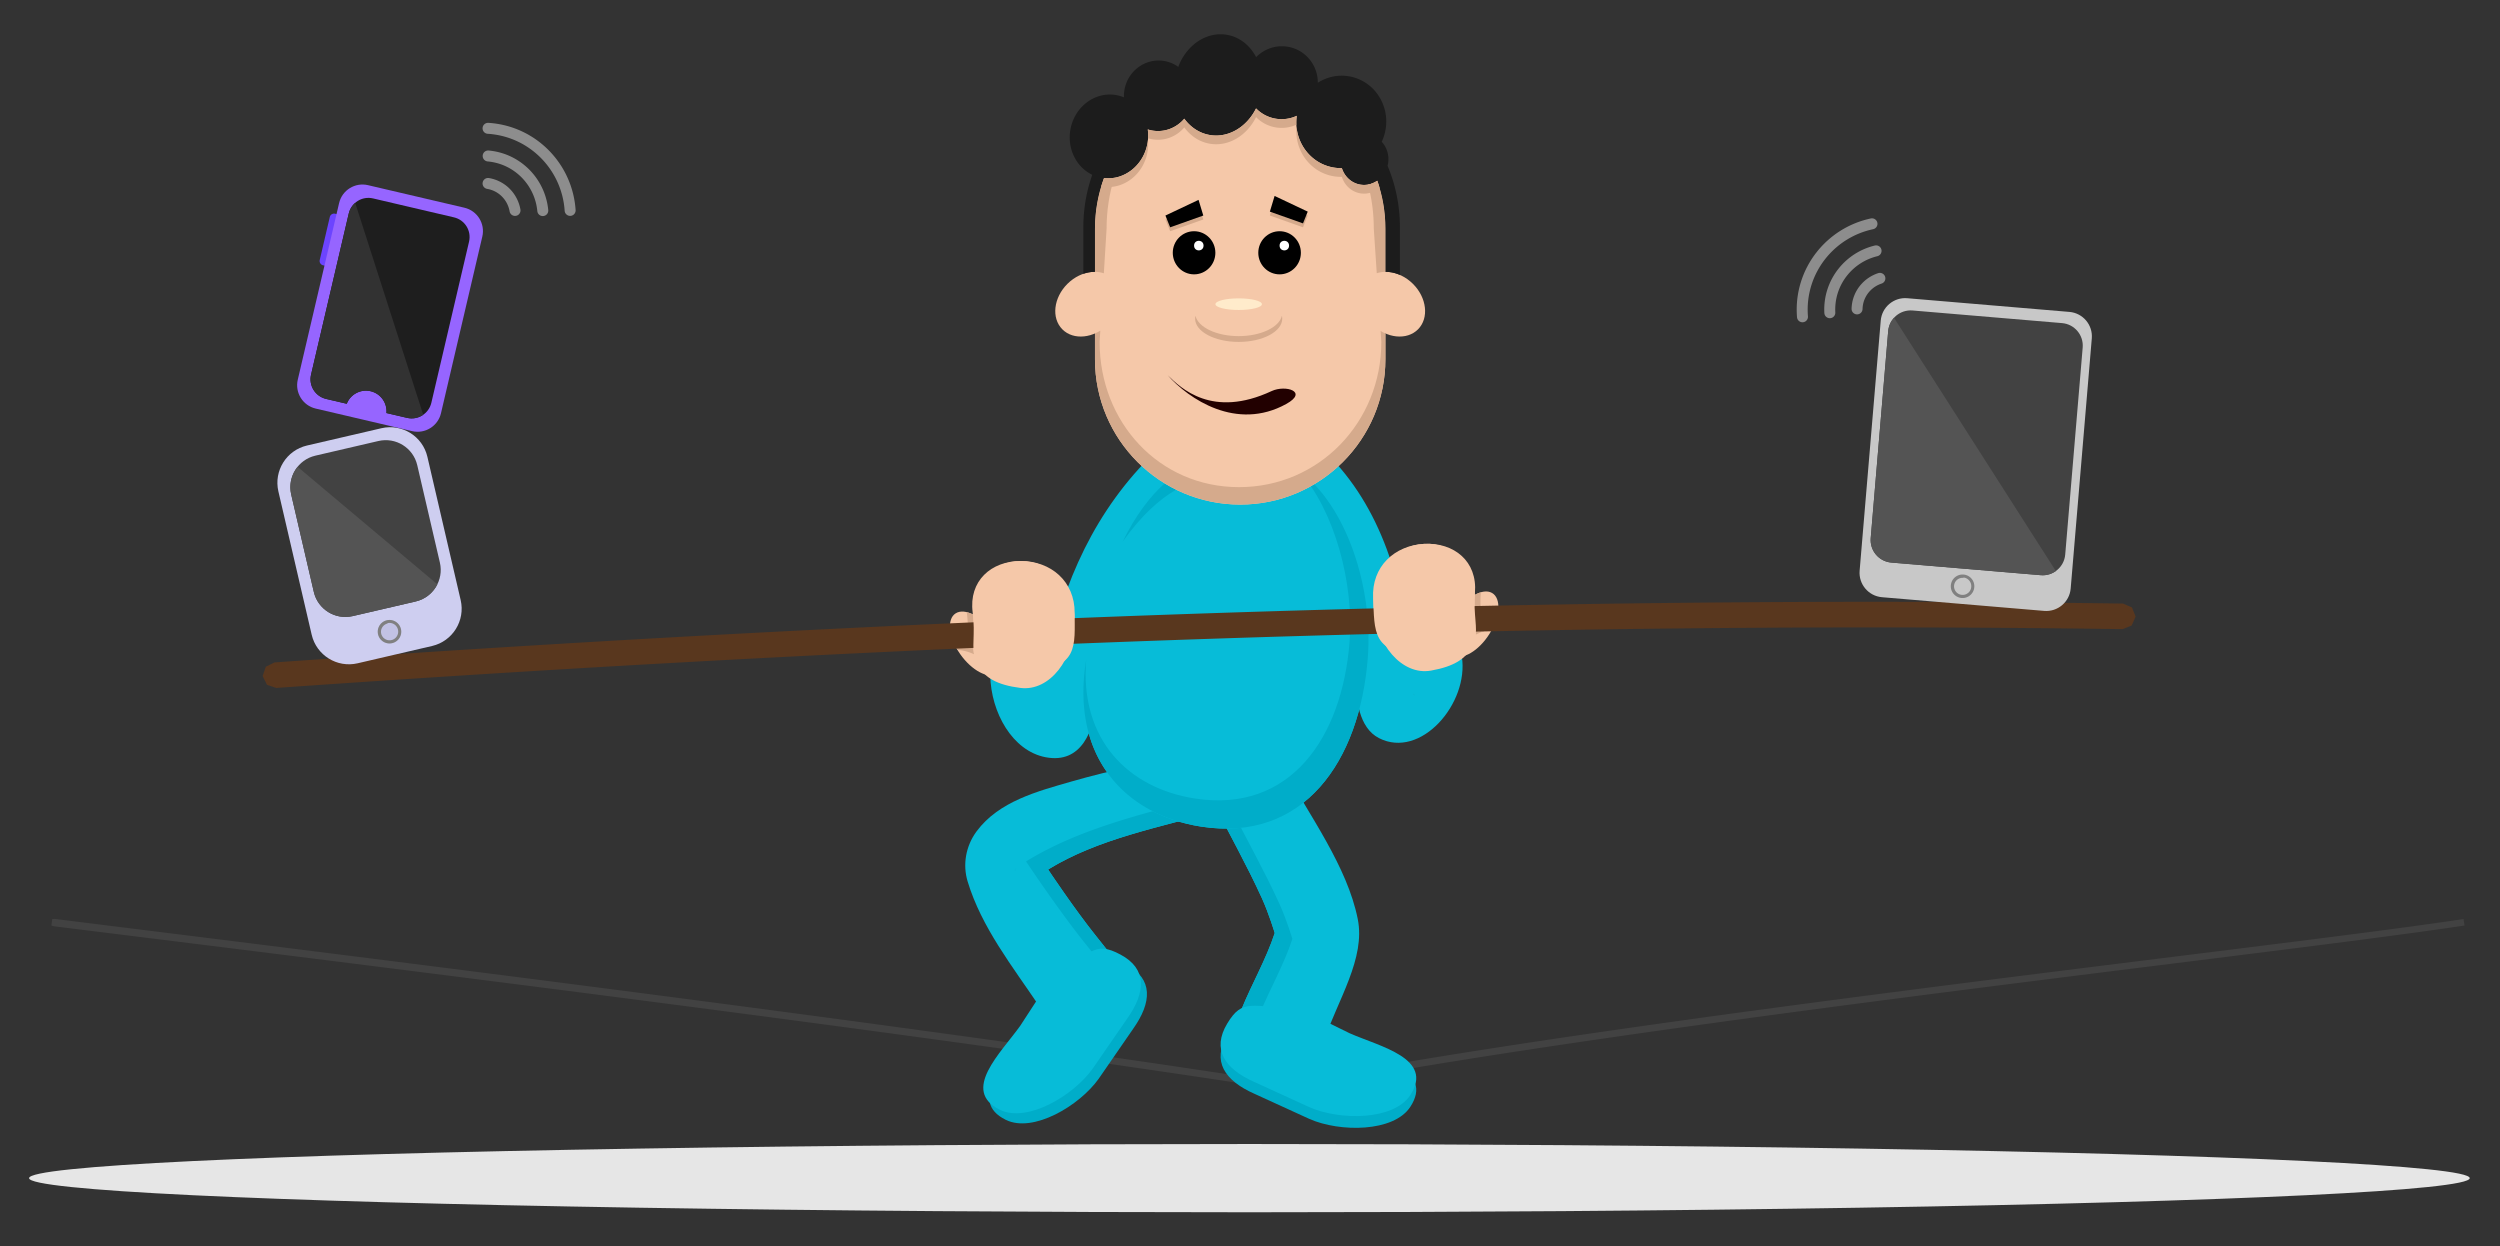 <svg viewBox="0 0 337 168" xmlns="http://www.w3.org/2000/svg" xmlns:serif="http://www.serif.com/" fill-rule="evenodd" clip-rule="evenodd" stroke-linejoin="round" stroke-miterlimit="2">
  <rect x="0" y="0" width="337" height="168" fill="#333333" stroke="none"/>
  <path fill="none" d="M0 0h337v168H0z"/>
  <ellipse cx="168.419" cy="158.814" rx="164.5" ry="4.601" fill="#e6e6e6"/>
  <path d="M13.591 124.644l7.686.957 4.23.527 4.464.557 4.683.586 4.885.612 5.07.638 5.238.66 5.389.682 5.523.702 2.807.357 2.835.362 2.859.366 2.883.37 2.903.374 2.923.377 2.939.38 2.955.383 2.966.386 2.978.388 2.985.391 2.992.393 2.997.395 2.998.396 2.998.398 2.997.399 2.992.4 2.986.401 2.977.402 2.967.402 2.955.402 2.94.402 2.923.402 2.904.401 2.883.4 2.86.4 2.835.398 2.808.398 2.779.395 2.747.394 2.713.392 2.678.389 1.325.194 1.315.193 1.305.193 1.295.191 1.284.192 1.274.19 1.263.19 1.251.188 1.24.188 1.228.187 1.216.187 1.204.185 1.191.184 1.179.184 1.165.182 1.07.169 1.012-.196 1.108-.211 1.123-.211 1.136-.212 1.149-.211 1.163-.212 1.176-.211 1.189-.212 1.201-.211 1.213-.212 1.225-.211 1.237-.211 1.248-.211 1.259-.211 1.27-.211 1.28-.211 1.29-.211 1.301-.21 1.309-.21 1.319-.21 1.328-.21 1.337-.21 1.345-.209 1.353-.209 1.361-.209 1.368-.208 1.376-.208 1.383-.208 1.389-.208 1.396-.207 1.401-.206 1.408-.207 1.413-.205 1.418-.206 1.423-.205 1.428-.204 1.432-.204 1.436-.204 1.44-.203 1.443-.202 1.447-.202 1.449-.202 1.452-.201 1.455-.2 1.456-.199 1.458-.199 1.46-.199 1.46-.197 1.462-.197 1.462-.197 2.924-.39 2.924-.388 2.92-.384 2.913-.381 2.906-.378 2.895-.374 2.883-.371 2.867-.367 2.85-.363 2.83-.359 2.808-.355 2.783-.35 2.757-.346 2.727-.342 2.696-.337 5.288-.66 5.135-.639 4.963-.618 4.772-.596 2.309-.289 2.254-.283 2.197-.277 2.137-.271 2.076-.265 2.012-.258 1.946-.251 1.877-.245 1.806-.237 1.733-.231.838-.113.819-.111.799-.109.78-.107.759-.105.739-.104.719-.101.697-.1.677-.098.654-.096.633-.094.611-.092.132.872-.612.092-.635.094-.656.097-.678.098-.699.1-.72.102-.74.104-.76.106-.781.108-.8.109-.82.111-.839.113-1.734.232-1.807.239-1.878.245-1.947.252-2.012.259-2.077.265-2.138.272-2.197.278-2.254.284-2.309.29-4.772.598-4.963.62-5.134.641-5.288.661-2.696.338-2.727.343-2.756.347-2.783.351-2.807.356-2.83.36-2.849.364-2.867.368-2.881.372-2.895.375-2.905.379-2.913.382-2.919.385-2.922.389-2.924.391-1.461.197-1.461.197-1.46.198-1.459.199-1.458.199-1.455.201-1.454.2-1.451.201-1.449.202-1.446.203-1.443.203-1.439.203-1.435.204-1.432.204-1.426.205-1.423.206-1.417.206-1.412.206-1.407.207-1.401.207-1.395.207-1.388.208-1.382.208-1.374.209-1.368.208-1.36.209-1.352.21-1.344.21-1.335.209-1.327.211-1.318.21-1.308.21-1.299.211-1.289.211-1.279.211-1.268.211-1.258.211-1.246.212-1.235.211-1.224.212-1.212.211-1.199.212-1.187.211-1.174.212-1.161.212-1.148.211-1.134.212-1.12.211-1.105.211-1.173.227-1.233-.194-1.164-.181-1.178-.183-1.19-.184-1.203-.185-1.216-.186-1.227-.186-1.239-.188-1.251-.188-1.262-.189-1.274-.19-1.284-.19-1.294-.191-1.305-.192-1.314-.193-1.325-.193-2.677-.389-2.712-.39-2.746-.393-2.778-.394-2.807-.396-2.835-.398-2.859-.398-2.883-.399-2.904-.401-2.922-.4-2.939-.401-2.954-.401-2.967-.401-2.977-.4-2.986-.4-2.992-.399-2.996-.398-2.998-.397-2.998-.395-2.996-.394-2.991-.391-2.986-.39-2.977-.387-2.966-.385-2.954-.382-2.94-.379-2.922-.376-2.903-.372-2.883-.369-2.859-.365-2.834-.361-2.807-.357-5.524-.699-5.388-.68-5.238-.659-5.07-.635-4.884-.611-4.684-.584-4.464-.555-4.23-.526-7.686-.954-6.159-.765-.377-.107.109-.874.392-.011 6.158.767z" fill="#424242"/>
  <path d="M157.71 62.19l.806 1.673c-.478 1.521.098.899-1.506 3.006-5.922 7.865-8.076 17.533-9.162 27.744-.423 3.822-2.025 8.396-6.904 7.461-4.476-.858-7.363-6.027-7.46-11.035l-.001-.021c3.416-.075 3.415-.017 6.832.036l.446.016c1.849-10.583 5.88-20.663 13.47-28.649l1.726-.805c.584.191 1.169.383 1.753.574zm-17.895 33.275s-.04.045 0 0zm.053-.099s.045-.064 0 0zM197.058 88.521c.976 6.306-5.548 13.856-11.171 10.978-2.729-1.396-3.135-5.295-3.14-8.238.026-9.466-1.004-19.204-7.582-26.833l-.635-1.797s.676-1.632.747-1.699l1.732-.633 1.747.74c7.444 7.303 10.552 17.781 11.371 28.5l.201.143 4.831-1.023 1.869-.313c.011.059.02.117.03.175zm-6.397 5.207s-.303-.511-.021-.019c0 0-.023-.069.021.019zm-.096-.24s-.004-.015 0 0zm-.003-.012s0-.001 0 0zm-2.073-3.349s-.028-.134 0 0zm.005-.001s-.025-.146 0 0zm.005-.001s-.02-.15 0 0z" fill="#07bcd8"/>
  <g serif:id="Right Leg">
    <path d="M164.201 109.296c-7.831 2.218-16.126 3.735-22.912 7.916 0 0 3.524 5.301 6.485 8.994.497.622.992 1.245 1.487 1.87.165.21.33.42.496.63l-1.441 1.123-6.665 4.854-1.509 1.028c-3.678-5.466-7.835-10.699-9.706-16.891-.686-2.269-.255-4.774 1.207-6.751 3-4.056 8.254-5.416 12.859-6.74 5.486-1.577 11.092-2.685 16.688-3.827l1.058-.216 1.953 8.01zm-24.148 8.903s.331-.567-.011-.025c.188.045.078-.078.011.025zm.166-.217c-.017.053.03-.028 0 0z" fill="#07bcd8"/>
    <path d="M163.68 107.158l.521 2.138c-7.831 2.218-16.126 3.735-22.912 7.916 0 0 3.524 5.301 6.485 8.994.497.622.992 1.245 1.487 1.87.165.21.33.42.496.63l-1.397 1.089-.241-.306c-.608-.768-1.217-1.535-1.829-2.3-3.643-4.544-7.979-11.067-7.979-11.067 7.539-4.644 16.591-6.616 25.369-8.964zm-23.615 11.021c.056-.097.279-.484-.023-.005.188.045.078-.078.011.025l.012-.02-.012.02c.005-.007.01-.014.016-.019l-.004-.001zm.004.001zm.15-.198c-.017.053.03-.028 0 0zm-3.429-.644c.082-.128.219.024-.013-.032.371-.589.097-.113.028.006l.005.001a.129.129 0 0 0-.02.025l.015-.026-.015.026zm.02-.025zm.184-.243c-.021.065.037-.034 0 0z" fill="#00adc9"/>
    <g>
      <path d="M148.107 145.412c-2.6 3.65-8.837 7.352-12.512 5.549-5.297-2.599.148-7.675 2.747-11.326l4.115-6.321c5.456-3.507 5.835-5.187 9.417-3.263 3.541 1.901 3.448 5.022.848 8.672l-4.615 6.689z" fill="#00adc9"/>
      <path d="M147.294 144.049c-2.599 3.651-8.836 7.352-12.511 5.549-5.297-2.599.148-7.675 2.747-11.325l4.115-6.322c5.456-3.506 5.835-5.186 9.417-3.263 3.54 1.901 3.447 5.022.848 8.673l-4.616 6.688z" fill="#07bcd8"/>
    </g>
  </g>
  <g serif:id="Left Leg">
    <g serif:id="Leg">
      <path d="M172.799 103.179c3.785 6.875 8.796 13.599 10.225 20.696 1.068 5.306-2.636 10.815-4.655 16.651l-.708-.118-9.839-3.614s-.815.121-.456-.775c1.409-3.452 3.303-6.699 4.468-10.245 0 0-.779-2.603-1.728-4.69-2.017-4.442-4.428-8.69-6.612-13.051l-.162-.326 9.302-4.832c.055.101.11.203.165.304zm-.9 22.93c.075-.555.009.16 0 0zm-.015-.149c.005-.031.001-.007 0 0z" fill="#07bcd8"/>
      <path d="M169.95 137.575c.129.03.251.012.251.012l7.864 2.888-.404-.067-7.711-2.833zm-.118-.043l-2.01-.738s-.815.121-.456-.775c1.409-3.452 3.303-6.699 4.468-10.245 0 0-.779-2.603-1.728-4.69-2.017-4.442-4.428-8.69-6.612-13.051l-.162-.326 9.302-4.832c.055.101.11.203.165.304.234.423.471.847.713 1.269l-7.801 4.052.162.326c2.184 4.361 4.595 8.609 6.613 13.051.948 2.087 1.727 4.69 1.727 4.69-1.165 3.546-3.059 6.793-4.467 10.245-.178.442-.069.637.086.72zm4.446-10.63c.075-.555.009.16 0 0zm-.015-.148c.005-.032.001-.008 0 0zm-2.364-.645c.075-.555.009.16 0 0zm-.015-.149c.005-.031.001-.007 0 0z" fill="#00adc9"/>
    </g>
    <g serif:id="Foot">
      <path d="M176.525 150.84c4.102 1.805 11.355 1.79 13.588-1.641 3.219-4.944-4.057-6.516-8.159-8.321l-6.772-3.322c-6.481-.219-7.667-1.467-9.759 2.019-2.068 3.446-.389 6.079 3.713 7.884l7.389 3.381z" fill="#00adc9"/>
      <path d="M176.525 149.254c4.102 1.805 11.355 1.79 13.588-1.641 3.219-4.944-4.057-6.516-8.159-8.321l-6.772-3.322c-6.481-.219-7.667-1.467-9.759 2.019-2.068 3.446-.389 6.079 3.713 7.884l7.389 3.381z" fill="#07bcd8"/>
    </g>
  </g>
  <path d="M168.29 61.085c10.684.09 17.051 15.302 16.088 27.608-1.093 13.961-8.645 24.874-22.454 22.736-10.594-1.64-18.089-9.921-15.295-23.643 4.929-24.203 14.968-26.758 21.661-26.701z" fill="#07bcd8"/>
  <path d="M175.064 63.417c6.496 4.743 10.051 15.86 9.314 25.276-1.093 13.961-8.645 24.874-22.454 22.736-10.305-1.596-17.678-9.474-15.501-22.532-.901 10.822 5.68 17.353 14.66 18.743 12.815 1.984 19.824-8.144 20.839-21.101.613-7.833-1.974-17.68-6.858-23.122zM156.995 65.159c.501.306 1.017.59 1.546.851-2.266 1.297-4.692 3.482-7.206 7.006 1.749-3.561 3.679-6.082 5.66-7.857z" fill="#00adc9"/>
  <path d="M186.752 30.824c0-10.803-8.772-19.574-19.575-19.574-10.804 0-19.575 8.771-19.575 19.574v17.617c0 10.804 8.771 19.575 19.575 19.575 10.803 0 19.575-8.771 19.575-19.575V30.824z" fill="#f5c8a9"/>
  <path d="M157.402 50.579c2.818 3.188 9.272 7.586 15.983 3.877 3.023-1.67-.098-2.612-1.965-1.742-8.028 3.743-12.246-.397-14.018-2.135z" fill="#200"/>
  <path d="M172.801 42.569c.03.128.046.259.046.392 0 1.728-2.632 3.131-5.873 3.131s-5.872-1.403-5.872-3.131c0-.133.015-.264.045-.392.362 1.544 2.835 2.74 5.827 2.74 2.993 0 5.465-1.196 5.827-2.74z" fill="#d5aa8c"/>
  <ellipse cx="166.974" cy="41.003" rx="3.132" ry=".783" fill="#ffebcb"/>
  <path d="M150.048 37.622c1.502 1.52 1.187 4.27-.703 6.138-1.89 1.867-4.644 2.149-6.146.629-1.502-1.52-1.187-4.27.703-6.138 1.89-1.868 4.644-2.15 6.146-.629zM184.306 37.622c-1.502 1.52-1.187 4.27.702 6.138 1.89 1.867 4.644 2.149 6.147.629 1.502-1.52 1.187-4.27-.703-6.138-1.89-1.868-4.644-2.15-6.146-.629z" fill="#f5c8a9"/>
  <path d="M147.237 23.561c-2.119-1.01-3.392-3.467-2.953-6.052.523-3.08 3.279-5.184 6.15-4.696.374.063.732.168 1.071.308-.011-.323.01-.653.066-.985.44-2.589 2.845-4.342 5.367-3.914.706.12 1.347.398 1.894.793 1.089-2.924 3.786-4.793 6.549-4.324 1.723.293 3.122 1.436 3.946 3.012 1.079-1.103 2.654-1.676 4.276-1.401 2.376.404 4.053 2.491 4.041 4.851 1.214-.777 2.694-1.122 4.206-.865 3.295.56 5.502 3.768 4.926 7.161-.1.591-.278 1.149-.522 1.664.694.746 1.045 1.828.854 2.95-.017.101-.038.2-.063.297 1.072 2.543 1.664 5.337 1.664 8.269v6.431c-.647-.282-1.317-.423-1.957-.417v-5.819c0-2.262-.385-4.436-1.093-6.459-.658.454-1.467.661-2.292.521-1.199-.204-2.123-1.088-2.485-2.221-.369.008-.744-.019-1.12-.083-3.234-.549-5.42-3.65-4.956-6.971-.861.403-1.846.557-2.849.387-1.043-.177-1.951-.679-2.64-1.385-1.239 2.494-3.708 4.015-6.23 3.587-1.411-.24-2.605-1.05-3.444-2.201-1.031 1.222-2.639 1.884-4.298 1.602a4.452 4.452 0 0 1-.625-.152c.081.589.074 1.205-.031 1.827-.506 2.978-3.1 5.044-5.867 4.736-.788 2.122-1.22 4.417-1.22 6.812v5.819c-.512-.005-1.043.085-1.566.265v-6.279c0-2.477.423-4.856 1.201-7.068z" fill="#1c1c1c"/>
  <path d="M174.771 17.087c.252 2.721 2.243 5.029 4.991 5.495.376.064.751.091 1.12.083.362 1.133 1.286 2.017 2.485 2.221.825.14 1.634-.067 2.292-.521l.033.094.012.035.019.059.019.056.013.037.022.067.009.027.024.073.006.021.025.077.005.017.026.081.004.013.026.084.003.011.026.086.002.009.027.088.001.005c-.702.613-1.637.918-2.594.755-1.199-.203-2.123-1.088-2.485-2.221-.369.008-.744-.018-1.12-.082-3.136-.533-5.287-3.464-4.991-6.67zm-20.025 1.758a6.043 6.043 0 0 1-.057 1.606c-.523 3.079-3.279 5.184-6.15 4.696-.032-.005-.063-.011-.094-.017l.002-.007.005-.015.025-.084.008-.024.023-.075.009-.027.023-.072.009-.028.023-.071.009-.028.024-.072.009-.026.025-.075.008-.022.028-.08.006-.017.031-.089.002-.008c.036-.1.072-.199.108-.298 2.767.308 5.361-1.758 5.867-4.736.024-.144.043-.288.057-.431zm.017-.208c.026-.403.01-.801-.043-1.188.202.065.411.116.625.152 1.659.282 3.267-.38 4.298-1.602.839 1.151 2.033 1.961 3.444 2.201 2.522.428 4.991-1.093 6.23-3.587.689.706 1.597 1.208 2.64 1.385 1.003.17 1.988.016 2.849-.387-.057.404-.074.805-.055 1.199-.847.385-1.812.529-2.794.362a4.792 4.792 0 0 1-2.64-1.385c-1.239 2.494-3.708 4.016-6.23 3.587-1.411-.239-2.605-1.049-3.444-2.2-1.031 1.222-2.639 1.884-4.298 1.602a4.613 4.613 0 0 1-.582-.139z" fill="#d5aa8c"/>
  <path d="M148.322 44.57l-.093 1.522c0 10.804 7.988 19.575 18.791 19.575 10.804 0 19.183-8.771 19.183-19.575l-.098-1.477c.211.128.428.24.647.335v3.491c0 10.804-8.772 19.575-19.575 19.575-10.804 0-19.575-8.771-19.575-19.575V44.95c.245-.106.486-.233.72-.38zm1.882-20.599c-.677 2.134-1.036 4.443-1.036 6.853l-.37 6.018c-.376-.129-.78-.195-1.196-.199v-5.819c0-2.395.432-4.69 1.22-6.812.469.052.933.037 1.382-.041zm35.455.394c.708 2.023 1.093 4.197 1.093 6.459v5.819c-.405.004-.798.066-1.166.189l-.4-6.008c0-2.071-.265-4.068-.77-5.943.447-.08.869-.258 1.243-.516z" fill="#d5aa8c"/>
  <ellipse cx="172.488" cy="34.076" rx="2.871" ry="2.907"/>
  <ellipse cx="173.126" cy="33.107" rx=".638" ry=".646" fill="#fff"/>
  <ellipse cx="160.961" cy="34.076" rx="2.871" ry="2.907"/>
  <ellipse cx="161.599" cy="33.107" rx=".638" ry=".646" fill="#fff"/>
  <path d="M171.816 26.941l-.638 2.114 4.466 1.586.638-1.586-4.466-2.114zM161.565 27.47l.638 2.114-4.466 1.585-.638-1.585 4.466-2.114z" fill="#d5aa8c"/>
  <path d="M171.816 26.413l-.638 2.114 4.466 1.585.638-1.585-4.466-2.114zM161.565 26.941l.638 2.114-4.466 1.586-.638-1.586 4.466-2.114z"/>
  <path d="M137.627 75.624c4.013.016 7.254 3.246 7.233 8.186-.021 4.94-3.328 9.426-7.309 8.923-6.391-.809-6.46-4.039-6.439-8.979.021-4.941 2.503-8.146 6.515-8.13z" fill="#f5c8a9"/>
  <path d="M128.824 82.679c1.232-.781 3.501.407 5.064 2.651 1.563 2.244 1.832 4.7.6 5.481-1.233.781-3.502-.407-5.065-2.651-1.562-2.244-1.831-4.7-.599-5.481z" fill="#f5c8a9"/>
  <path d="M129.071 87.615a8.823 8.823 0 0 1-.285-.516l1.633-.072c.006-1.133.152-2.6-.095-4.467l-.006-.044c.269.065.548.17.832.312.198 1.721.07 3.091.063 4.164-.004.452.014.85.086 1.201-.744-.354-1.493-.529-2.228-.578z" fill="#d5aa8c"/>
  <path d="M191.982 73.312c-4.007.212-7.085 3.598-6.822 8.531.263 4.933 3.785 9.252 7.737 8.554 6.344-1.121 6.254-4.351 5.991-9.285-.263-4.933-2.899-8.012-6.906-7.8z" fill="#f5c8a9"/>
  <path d="M201.121 79.927c-1.269-.72-3.478.578-4.929 2.896s-1.598 4.785-.33 5.504c1.269.72 3.478-.578 4.929-2.896s1.598-4.785.33-5.504z" fill="#f5c8a9"/>
  <path d="M201.115 84.87c.095-.177.181-.354.26-.53-.545.002-1.09.005-1.635.008-.061-1.131-.278-2.589-.124-4.466l.004-.045c-.265.078-.539.197-.816.353-.113 1.729.082 3.091.142 4.162.026.451.027.85-.028 1.203.726-.389 1.466-.601 2.197-.685z" fill="#d5aa8c"/>
  <path d="M254.829 81.126l1.859.002 1.858.004 1.856.005 1.854.007 1.851.008 1.85.009 1.848.011 1.846.013 1.844.014 1.843.015 1.84.017 1.838.018 1.836.02 1.835.021 1.832.022 1.83.024 1.838.026 1.2.523.489 1.214v.02l-.523 1.199-1.214.49h-.01l-1.826-.026-1.828-.024-1.829-.022-1.832-.021-1.833-.02-1.836-.018-1.837-.017-1.84-.015-1.841-.014-1.843-.012-1.846-.011-1.847-.01-1.849-.008-1.851-.007-1.853-.005-1.855-.004-1.857-.002-1.859-.001-1.861.001-1.863.002-1.865.003-1.866.005-1.869.006-1.87.007-1.873.009-1.874.011-1.876.012-1.879.013-1.88.014-1.882.016-1.884.018-1.885.019-1.888.02-1.89.022-1.891.023-1.893.024-1.896.026-1.897.027-1.899.028-1.901.03-1.903.032-1.904.032-1.907.035-1.908.035-1.91.037-1.913.038-1.914.04-1.915.041-1.918.042-1.92.044-1.921.045-1.924.046-1.925.048-1.927.049-1.928.05-1.931.052-1.933.053-1.934.055-1.936.056-1.938.057-1.94.058-1.942.06-1.943.061-1.945.063-1.947.064-1.949.065-1.951.067-1.953.068-1.954.069-1.956.07-1.958.072-1.96.074-1.961.074-1.964.076-1.965.077-1.967.078-1.968.08-1.971.081-1.972.083-1.974.083-1.976.085-1.977.087-1.98.087-1.981.089-1.983.09-1.984.092-1.987.093-1.988.094-1.99.095-1.991.097-1.994.098-1.995.099-1.997.101-1.998.101-2.001.103-2.002.105-2.004.105-2.005.107-2.008.109-2.009.109-2.01.111-2.013.112-2.014.113-2.016.114-2.017.116-2.02.117-2.021.118-2.022.12-2.025.121-2.026.122-2.028.123-2.029.124-2.031.126-2.033.127-2.035.128-2.036.13-2.038.131-2.04.131-2.041.134-2.043.134-2.044.136-2.047.137-2.048.138-2.049.139-2.052.14-2.052.142-2.055.143-2.057.144-.01.001-1.239-.42-.589-1.169-.002-.02.421-1.239 1.168-.59h.01l2.058-.145 2.056-.143 2.055-.142 2.053-.14 2.052-.14 2.049-.138 2.049-.137 2.046-.136 2.045-.134 2.043-.133 2.041-.133 2.04-.13 2.038-.13 2.037-.128 2.035-.127 2.033-.126 2.031-.125 2.03-.123 2.028-.122 2.026-.121 2.025-.12 2.023-.118 2.021-.117 2.02-.116 2.018-.115 2.016-.113 2.014-.112 2.013-.111 2.011-.11 2.009-.108 2.008-.107 2.006-.106 2.004-.104 2.002-.103 2.001-.102 1.999-.101 1.997-.099 1.995-.098 1.994-.097 1.992-.095 1.99-.095 1.989-.093 1.987-.091 1.985-.09 1.983-.089 1.981-.088 1.98-.087 1.978-.085 1.976-.083 1.974-.083 1.973-.081 1.971-.08 1.969-.079 1.967-.077 1.966-.076 1.964-.074 1.961-.074 1.961-.072 1.958-.07 1.957-.069 1.954-.068 1.953-.067 1.951-.065 1.95-.064 1.947-.063 1.946-.061 1.944-.06 1.942-.059 1.94-.057 1.939-.056 1.936-.055 1.935-.053 1.933-.052 1.931-.05 1.93-.049 1.927-.048 1.926-.047 1.924-.045 1.922-.044 1.92-.042 1.918-.041 1.916-.039 1.915-.039 1.913-.037 1.91-.035 1.909-.034 1.908-.033 1.905-.031 1.903-.03 1.902-.029 1.899-.027 1.898-.026 1.896-.024 1.894-.023 1.892-.022 1.89-.02 1.888-.019 1.887-.018 1.884-.016 1.883-.014 1.881-.014 1.878-.011 1.877-.011 1.875-.009 1.873-.007 1.872-.007 1.869-.004 1.867-.004 1.866-.002h1.863l1.862.001z" fill="#59371e"/>
  <path d="M137.627 75.624c4.013.016 7.256 2.711 7.238 6.993-.018 4.281.675 7.729-6.51 7.729-9.565 0-6.463-1.918-7.238-7.786-.56-4.245 2.498-6.952 6.51-6.936zM191.982 73.312c-4.007.212-7.114 3.064-6.886 7.339.228 4.276-.295 7.753 6.881 7.401 9.553-.469 6.361-2.233 6.847-8.131.352-4.267-2.835-6.821-6.842-6.609z" fill="#f5c8a9"/>
  <g>
    <path d="M57.613 61.578c-.644-2.771-3.417-4.498-6.188-3.855l-10.043 2.333c-2.771.644-4.498 3.417-3.855 6.188l4.487 19.313c.643 2.771 3.416 4.499 6.187 3.855l10.043-2.333c2.771-.644 4.499-3.416 3.855-6.188l-4.486-19.313z" fill="#cecef0"/>
    <path d="M56.247 62.71c-.545-2.345-2.891-3.807-5.236-3.262l-8.497 1.974c-2.345.544-3.807 2.891-3.262 5.236l3.05 13.132c.545 2.345 2.891 3.807 5.236 3.262l8.498-1.974c2.345-.544 3.807-2.891 3.262-5.236L56.247 62.71z" fill="#424242"/>
    <path d="M40.112 62.925l18.844 15.842c-.56 1.127-1.6 2.005-2.92 2.311l-8.498 1.974c-2.345.545-4.691-.917-5.236-3.262l-3.05-13.132c-.316-1.362.043-2.723.86-3.733z" fill="#545454"/>
    <path d="M52.146 83.61c.853-.198 1.706.334 1.904 1.186.198.853-.334 1.706-1.186 1.904-.853.198-1.706-.333-1.904-1.186-.198-.853.333-1.706 1.186-1.904z" fill="#c2c2e4"/>
    <path d="M52.543 83.569l.039.002.039.002.039.003.039.005.038.005.038.006.038.007.038.008.037.009.038.01.036.011.037.011.036.012.036.014.035.014.035.015.035.015.035.017.033.017.034.019.033.019.032.019.032.021.032.021.031.022.031.023.03.023.029.025.029.025.028.025.028.026.027.027.026.028.026.029.025.029.025.029.024.031.023.03.022.032.022.032.021.033.02.033.019.034.019.035.017.035.017.035.016.037.015.036.015.038.013.037.013.039.011.038.011.04.01.039.009.04.007.04.007.04.006.04.004.04.004.04.002.039.002.04v.079l-.002.039-.002.039-.003.039-.005.038-.005.039-.006.038-.007.038-.008.037-.009.038-.01.037-.01.037-.012.036-.012.036-.014.036-.014.036-.015.035-.015.035-.017.034-.017.034-.018.033-.019.033-.02.033-.021.032-.021.032-.022.031-.023.03-.023.03-.024.03-.025.028-.026.029-.026.027-.027.027-.028.027-.028.026-.029.025-.03.024-.03.024-.031.023-.032.023-.032.021-.033.021-.033.02-.034.019-.035.019-.035.018-.035.017-.037.016-.036.015-.037.014-.038.014-.038.012-.039.012-.04.011-.039.009-.04.009-.04.008-.04.006-.04.006-.04.005-.04.003-.039.003-.04.001-.039.001-.039-.001-.04-.001-.039-.002-.038-.004-.039-.004-.038-.005-.039-.007-.038-.007-.037-.008-.038-.008-.037-.01-.037-.011-.036-.011-.036-.013-.036-.013-.036-.014-.035-.015-.034-.016-.035-.016-.034-.018-.033-.018-.033-.019-.033-.02-.032-.02-.031-.021-.031-.022-.031-.023-.03-.024-.029-.024-.029-.025-.029-.026-.027-.026-.027-.027-.027-.028-.026-.028-.025-.029-.024-.03-.024-.03-.023-.031-.022-.031-.022-.033-.021-.032-.02-.034-.019-.034-.019-.034-.018-.035-.016-.036-.017-.036-.015-.037-.014-.037-.014-.038-.012-.038-.012-.039-.01-.039-.01-.04-.009-.04-.008-.04-.006-.04-.006-.04-.004-.039-.004-.04-.003-.04-.001-.039-.001-.04.001-.039.001-.039.003-.039.003-.039.004-.039.006-.038.006-.038.007-.038.008-.038.009-.037.009-.037.011-.037.012-.037.012-.036.013-.036.014-.035.015-.035.016-.035.017-.034.017-.034.018-.034.019-.033.02-.032.02-.032.022-.032.022-.031.022-.03.024-.03.024-.03.025-.029.026-.028.026-.028.027-.027.028-.026.028-.026.029-.025.03-.025.03-.024.031-.023.032-.022.032-.022.033-.02.033-.021.034-.019.034-.018.035-.018.036-.017.036-.016.037-.015.037-.015.038-.013.038-.013.039-.011.039-.011.04-.01.04-.008.04-.008.04-.007.04-.005.04-.005.039-.004.04-.002.039-.002h.079zm-.068.399h-.03l-.029.002-.03.003-.03.003-.03.004-.03.005-.03.005-.025.006.002.054-.024.006-.028.007-.028.008-.028.009-.027.009-.027.01-.026.011-.026.011-.026.012-.025.013-.024.013-.025.014-.024.014-.023.015-.024.015-.022.016-.023.016-.021.017-.022.017-.021.018-.02.019-.02.019-.02.019-.019.02-.019.02-.018.021-.018.021-.017.021-.016.022-.016.022-.016.023-.015.023-.014.024-.014.023-.013.024-.013.025-.012.025-.012.025-.011.025-.01.025-.01.026-.009.026-.009.027-.008.026-.007.027-.006.027-.006.027-.006.027-.004.028-.004.027-.004.028-.002.028-.002.028-.001.028-.001.029v.028l.001.029.002.028.002.029.003.029.004.029.005.029.005.029.006.029.007.029.008.029.008.028.009.028.009.028.011.027.01.026.012.027.012.026.013.025.013.025.014.025.014.024.015.024.015.023.016.023.017.023.017.022.018.022.018.021.018.021.02.02.019.02.02.019.021.019.021.018.021.018.022.017.022.017.022.016.023.016.024.015.023.015.024.014.025.013.024.013.025.013.026.011.025.011.026.011.026.01.027.009.026.009.027.008.027.007.027.007.028.006.027.005.028.005.028.004.028.003.029.003.028.002.029.001.028.001.029-.001.029-.001.029-.001.029-.003.029-.003.03-.004.029-.004.029-.006.03-.006.029-.007.029-.008.029-.008.028-.009.028-.01.027-.01.027-.011.027-.012.026-.012.026-.012.025-.014.025-.014.025-.014.024-.016.024-.015.023-.016.023-.017.022-.017.022-.018.021-.019.021-.018.021-.02.02-.02.019-.02.02-.021.018-.021.018-.021.018-.022.017-.023.016-.023.016-.023.015-.023.015-.024.014-.025.014-.024.013-.025.012-.026.012-.025.011-.026.011-.026.01-.027.009-.026.009-.027.008-.027.008-.028.006-.027.006-.028.006-.028.005-.028.004-.028.003-.029.003-.029.002-.028.001-.029v-.058l-.001-.03-.001-.029-.003-.029-.003-.03-.004-.029-.005-.03-.005-.03-.006-.03-.007-.03-.008-.029-.009-.029-.009-.028-.01-.028-.01-.028-.011-.027-.012-.027-.012-.027-.013-.026-.014-.025-.014-.026-.014-.025-.016-.024-.016-.024-.016-.023-.017-.024-.017-.022-.019-.022-.018-.022-.019-.021-.02-.021-.02-.02-.02-.02-.021-.019-.022-.019-.021-.018-.023-.018-.022-.017-.023-.017-.024-.016-.024-.015-.024-.015-.025-.015-.025-.014-.025-.013-.025-.012-.026-.012-.026-.012-.027-.01-.027-.01-.027-.01-.027-.009-.027-.008-.028-.007-.028-.007-.028-.006-.028-.006-.029-.005-.028-.004-.029-.003-.029-.003-.029-.002-.029-.001-.03-.001-.029.001z" fill="gray"/>
  </g>
  <g>
    <path d="M281.974 45.617c.153-1.818-1.198-3.418-3.016-3.572L257.096 40.2c-1.818-.153-3.419 1.198-3.572 3.016l-2.846 33.716c-.154 1.818 1.198 3.419 3.016 3.572l21.862 1.845c1.818.154 3.418-1.197 3.572-3.015l2.846-33.717z" fill="#c8c8c8"/>
    <path d="M280.746 46.845c.142-1.675-1.104-3.15-2.779-3.291l-20.147-1.701c-1.676-.142-3.151 1.104-3.292 2.779l-2.356 27.911c-.141 1.675 1.104 3.15 2.779 3.292l20.148 1.7c1.675.142 3.15-1.104 3.292-2.779l2.355-27.911z" fill="#424242"/>
    <path d="M255.312 42.836l21.817 34.14c-.568.407-1.279.623-2.03.559l-20.148-1.7c-1.675-.142-2.92-1.617-2.779-3.292l2.356-27.911c.059-.695.347-1.317.784-1.796z" fill="#545454"/>
    <path d="M264.723 77.453c.87.093 1.501.876 1.407 1.746-.093.871-.876 1.502-1.746 1.408-.871-.094-1.501-.876-1.408-1.747.094-.87.877-1.501 1.747-1.407z" fill="#c8c8c8"/>
    <path d="M264.601 77.444l.041.002.04.003.041.004.041.005.04.006.04.006.039.008.039.009.039.01.038.01.038.012.038.012.037.014.036.014.036.015.036.016.035.017.034.017.034.019.034.019.033.02.032.021.032.021.031.022.031.023.03.024.03.024.028.025.029.026.027.026.027.027.026.028.026.028.025.028.024.03.024.03.023.03.022.031.021.032.021.032.019.032.019.033.019.034.017.034.017.034.016.035.015.036.014.035.013.036.013.037.011.037.011.037.01.037.009.038.008.038.007.038.006.039.005.039.005.039.003.04.002.039.001.04.001.04-.001.041-.002.04-.003.041-.004.04-.004.041-.006.04-.007.04-.008.04-.009.039-.01.039-.01.038-.012.038-.012.037-.014.037-.014.037-.015.036-.016.035-.017.035-.017.035-.019.034-.019.033-.02.033-.02.033-.022.031-.022.032-.023.03-.024.031-.024.029-.025.029-.025.028-.027.028-.027.027-.027.026-.028.026-.029.024-.03.025-.03.023-.03.023-.031.022-.032.021-.032.021-.032.02-.033.019-.034.018-.034.018-.034.016-.035.016-.035.015-.036.014-.036.014-.036.012-.037.012-.037.011-.038.009-.038.009-.038.008-.038.007-.039.007-.039.005-.039.004-.04.003-.039.003-.04.001h-.04l-.04-.001-.041-.001-.04-.003-.041-.004-.041-.005-.04-.006-.04-.007-.04-.008-.039-.008-.038-.01-.039-.011-.037-.011-.038-.013-.037-.013-.036-.014-.036-.015-.036-.016-.035-.017-.034-.018-.035-.018-.033-.019-.033-.02-.032-.021-.032-.021-.031-.023-.031-.022-.03-.024-.03-.024-.029-.025-.028-.026-.027-.026-.027-.027-.027-.028-.025-.028-.025-.029-.024-.029-.024-.03-.023-.031-.022-.031-.021-.031-.021-.032-.02-.033-.019-.033-.018-.033-.017-.034-.017-.035-.016-.035-.015-.035-.014-.035-.014-.037-.012-.036-.012-.037-.01-.037-.01-.037-.009-.038-.008-.038-.007-.039-.006-.038-.006-.039-.004-.04-.003-.039-.002-.04-.002-.04v-.04l.001-.04.002-.04.002-.041.004-.041.005-.04.006-.041.007-.04.008-.039.009-.039.009-.039.011-.038.012-.038.012-.037.013-.037.015-.037.015-.036.016-.035.016-.035.018-.035.018-.034.019-.034.02-.032.021-.033.022-.032.022-.031.023-.031.023-.03.025-.029.025-.029.025-.028.027-.028.026-.027.028-.026.028-.026.029-.025.029-.024.03-.024.031-.022.031-.022.031-.022.032-.02.033-.02.033-.019.034-.019.033-.017.035-.017.035-.016.035-.015.036-.014.036-.013.036-.013.037-.011.037-.011.038-.01.037-.009.039-.008.038-.007.039-.006.039-.005.039-.004.039-.004.04-.002.04-.001h.08zm.069.456l-.024-.003-.03-.002-.029-.001-.029-.001h-.057l-.028.002-.029.002-.028.003-.028.003-.027.005-.028.004-.027.006-.027.006-.027.007-.027.007-.026.009-.026.008-.026.01-.026.01-.026.01-.025.012-.025.011-.024.013-.024.013-.024.013-.024.014-.023.015-.023.015-.023.016-.022.016-.021.017-.022.018-.021.017-.02.019-.02.019-.02.019-.019.02-.019.02-.018.021-.018.021-.017.022-.017.022-.016.022-.015.023-.015.023-.015.024-.014.024-.013.024-.013.025-.013.025-.011.026-.011.026-.011.026-.01.026-.009.027-.008.028-.008.027-.008.028-.006.029-.006.028-.005.029-.005.029-.003.03-.004.03-.002.029-.001.03-.001.029v.029l.001.029.001.029.002.028.003.029.004.028.004.028.005.028.005.027.007.028.007.027.007.027.008.027.009.026.01.026.01.026.011.026.011.026.012.025.012.025.014.024.013.024.015.024.014.024.016.023.016.023.016.022.017.022.018.022.018.021.019.021.019.02.019.02.02.019.021.019.021.018.021.018.022.018.022.017.023.016.023.016.024.015.024.015.024.014.025.014.025.013.025.012.026.012.026.011.027.011.027.01.027.009.027.008.028.008.029.008.028.006.029.006.029.006.03.004.03.004.03.003.03.002.03.002.029.001h.03l.029-.001.029-.001.029-.003.029-.003.028-.003.029-.004.028-.005.028-.006.028-.006.027-.007.027-.008.027-.008.027-.009.027-.01.026-.01.026-.011.026-.012.025-.012.025-.012.025-.014.025-.014.024-.014.024-.015.023-.016.023-.016.023-.016.022-.018.022-.017.021-.019.021-.019.021-.019.02-.02.019-.02.02-.021.018-.021.018-.021.018-.023.017-.022.017-.023.016-.023.015-.024.015-.025.014-.024.014-.025.013-.026.013-.025.012-.026.011-.027.011-.027.01-.027.009-.028.009-.027.008-.029.007-.028.007-.029.006-.03.005-.029.005-.03.004-.03.003-.031.002-.03.002-.03.001-.03v-.03l-.001-.029-.002-.03-.002-.029-.003-.029-.003-.029-.005-.029-.005-.028-.005-.028-.007-.029-.007-.027-.008-.028-.008-.027-.009-.028-.01-.026-.01-.027-.011-.026-.012-.026-.012-.026-.013-.025-.013-.026-.014-.024-.015-.025-.015-.024-.016-.023-.016-.024-.017-.023-.018-.022-.018-.022-.018-.022-.019-.021-.02-.021-.02-.02-.02-.02-.021-.019-.022-.019-.022-.018-.022-.018-.023-.018-.023-.016-.024-.017-.024-.015-.024-.015-.025-.015-.025-.014-.026-.013-.026-.013-.027-.012-.026-.011-.028-.011-.027-.01-.028-.01-.028-.008-.029-.009-.029-.007-.029-.007-.03-.006-.03-.005-.03-.005-.025-.003-.016.052z" fill="gray"/>
  </g>
  <g serif:id="Mobile">
    <path d="M46.773 29.795a.595.595 0 0 0-.443-.715l-1.159-.271a.594.594 0 0 0-.714.444l-1.355 5.792c-.075.319.124.64.443.714l1.159.271c.319.075.64-.124.714-.443l1.355-5.792z" fill="#6c44ff"/>
    <path d="M65.017 31.89c.407-1.74-.675-3.483-2.416-3.89l-13-3.041c-1.74-.407-3.483.675-3.89 2.415L40.14 51.185c-.407 1.741.675 3.484 2.416 3.891l13 3.041c1.74.407 3.483-.675 3.89-2.415l5.571-23.812z" fill="#9665ff"/>
    <path d="M61.2 29.301c1.462.342 2.371 1.806 2.029 3.268l-5.084 21.732c-.342 1.461-1.806 2.37-3.268 2.028l-2.785-.651c.119-1.353-.772-2.624-2.133-2.943-1.361-.318-2.724.426-3.217 1.691l-2.785-.651c-1.462-.342-2.371-1.807-2.029-3.268l5.084-21.732c.342-1.461 1.806-2.371 3.268-2.029l10.92 2.555z" fill="#1e1e1e"/>
    <path d="M47.878 27.34l9.172 28.573c-.611.425-1.392.599-2.173.416l-2.785-.651c.119-1.353-.772-2.624-2.133-2.943-1.361-.318-2.723.426-3.217 1.691l-2.785-.651c-1.462-.342-2.371-1.807-2.029-3.268l5.084-21.732c.136-.579.448-1.072.866-1.435z" fill="#323232"/>
  </g>
  <path d="M65.739 21.762c1.88.172 3.529 1.031 4.725 2.315 1.093 1.173 1.806 2.701 1.967 4.38.039.407.4.705.807.666.407-.039.704-.4.666-.807a8.943 8.943 0 0 0-2.358-5.246c-1.435-1.541-3.418-2.575-5.674-2.781-.406-.037-.766.263-.803.669-.036.407.263.767.669.804h.001zm.005-3.726c2.889.182 5.448 1.454 7.306 3.398 1.759 1.842 2.886 4.285 3.066 6.976.027.408.379.716.787.689a.739.739 0 0 0 .689-.787 12.637 12.637 0 0 0-3.473-7.899c-2.104-2.204-5.008-3.647-8.282-3.853a.738.738 0 0 0-.784.692c-.026.407.283.758.691.784zm-.077 7.426c.886.149 1.642.601 2.185 1.238.43.502.725 1.12.844 1.794.071.402.454.671.857.6.402-.07.67-.454.6-.856a5.243 5.243 0 0 0-1.176-2.499 5.143 5.143 0 0 0-3.063-1.736.739.739 0 0 0-.852.606c-.068.402.203.784.605.852v.001zM247.4 42.116c-.099-1.886.516-3.641 1.616-5.008a7.465 7.465 0 0 1 4.054-2.573c.396-.097.64-.497.543-.894-.096-.397-.496-.64-.894-.543-1.962.478-3.651 1.585-4.855 3.083-1.32 1.641-2.06 3.751-1.941 6.013.021.408.369.721.777.699.408-.022.721-.369.699-.777h.001zm-3.689.528c-.233-2.886.66-5.601 2.319-7.717a11.157 11.157 0 0 1 6.466-4.032c.4-.086.655-.478.569-.878a.739.739 0 0 0-.877-.569c-2.986.636-5.542 2.297-7.322 4.566-1.88 2.398-2.893 5.479-2.628 8.748a.738.738 0 0 0 .796.678c.407-.033.71-.39.677-.796zm7.361-.986c.021-.898.361-1.711.913-2.34a3.767 3.767 0 0 1 1.655-1.092c.388-.127.599-.545.472-.933a.741.741 0 0 0-.934-.472c-.903.297-1.696.827-2.305 1.521a5.147 5.147 0 0 0-1.28 3.28c-.01.408.313.747.721.757.408.009.747-.313.757-.721h.001z" fill="#8d8d8d" fill-rule="nonzero"/>
</svg>
